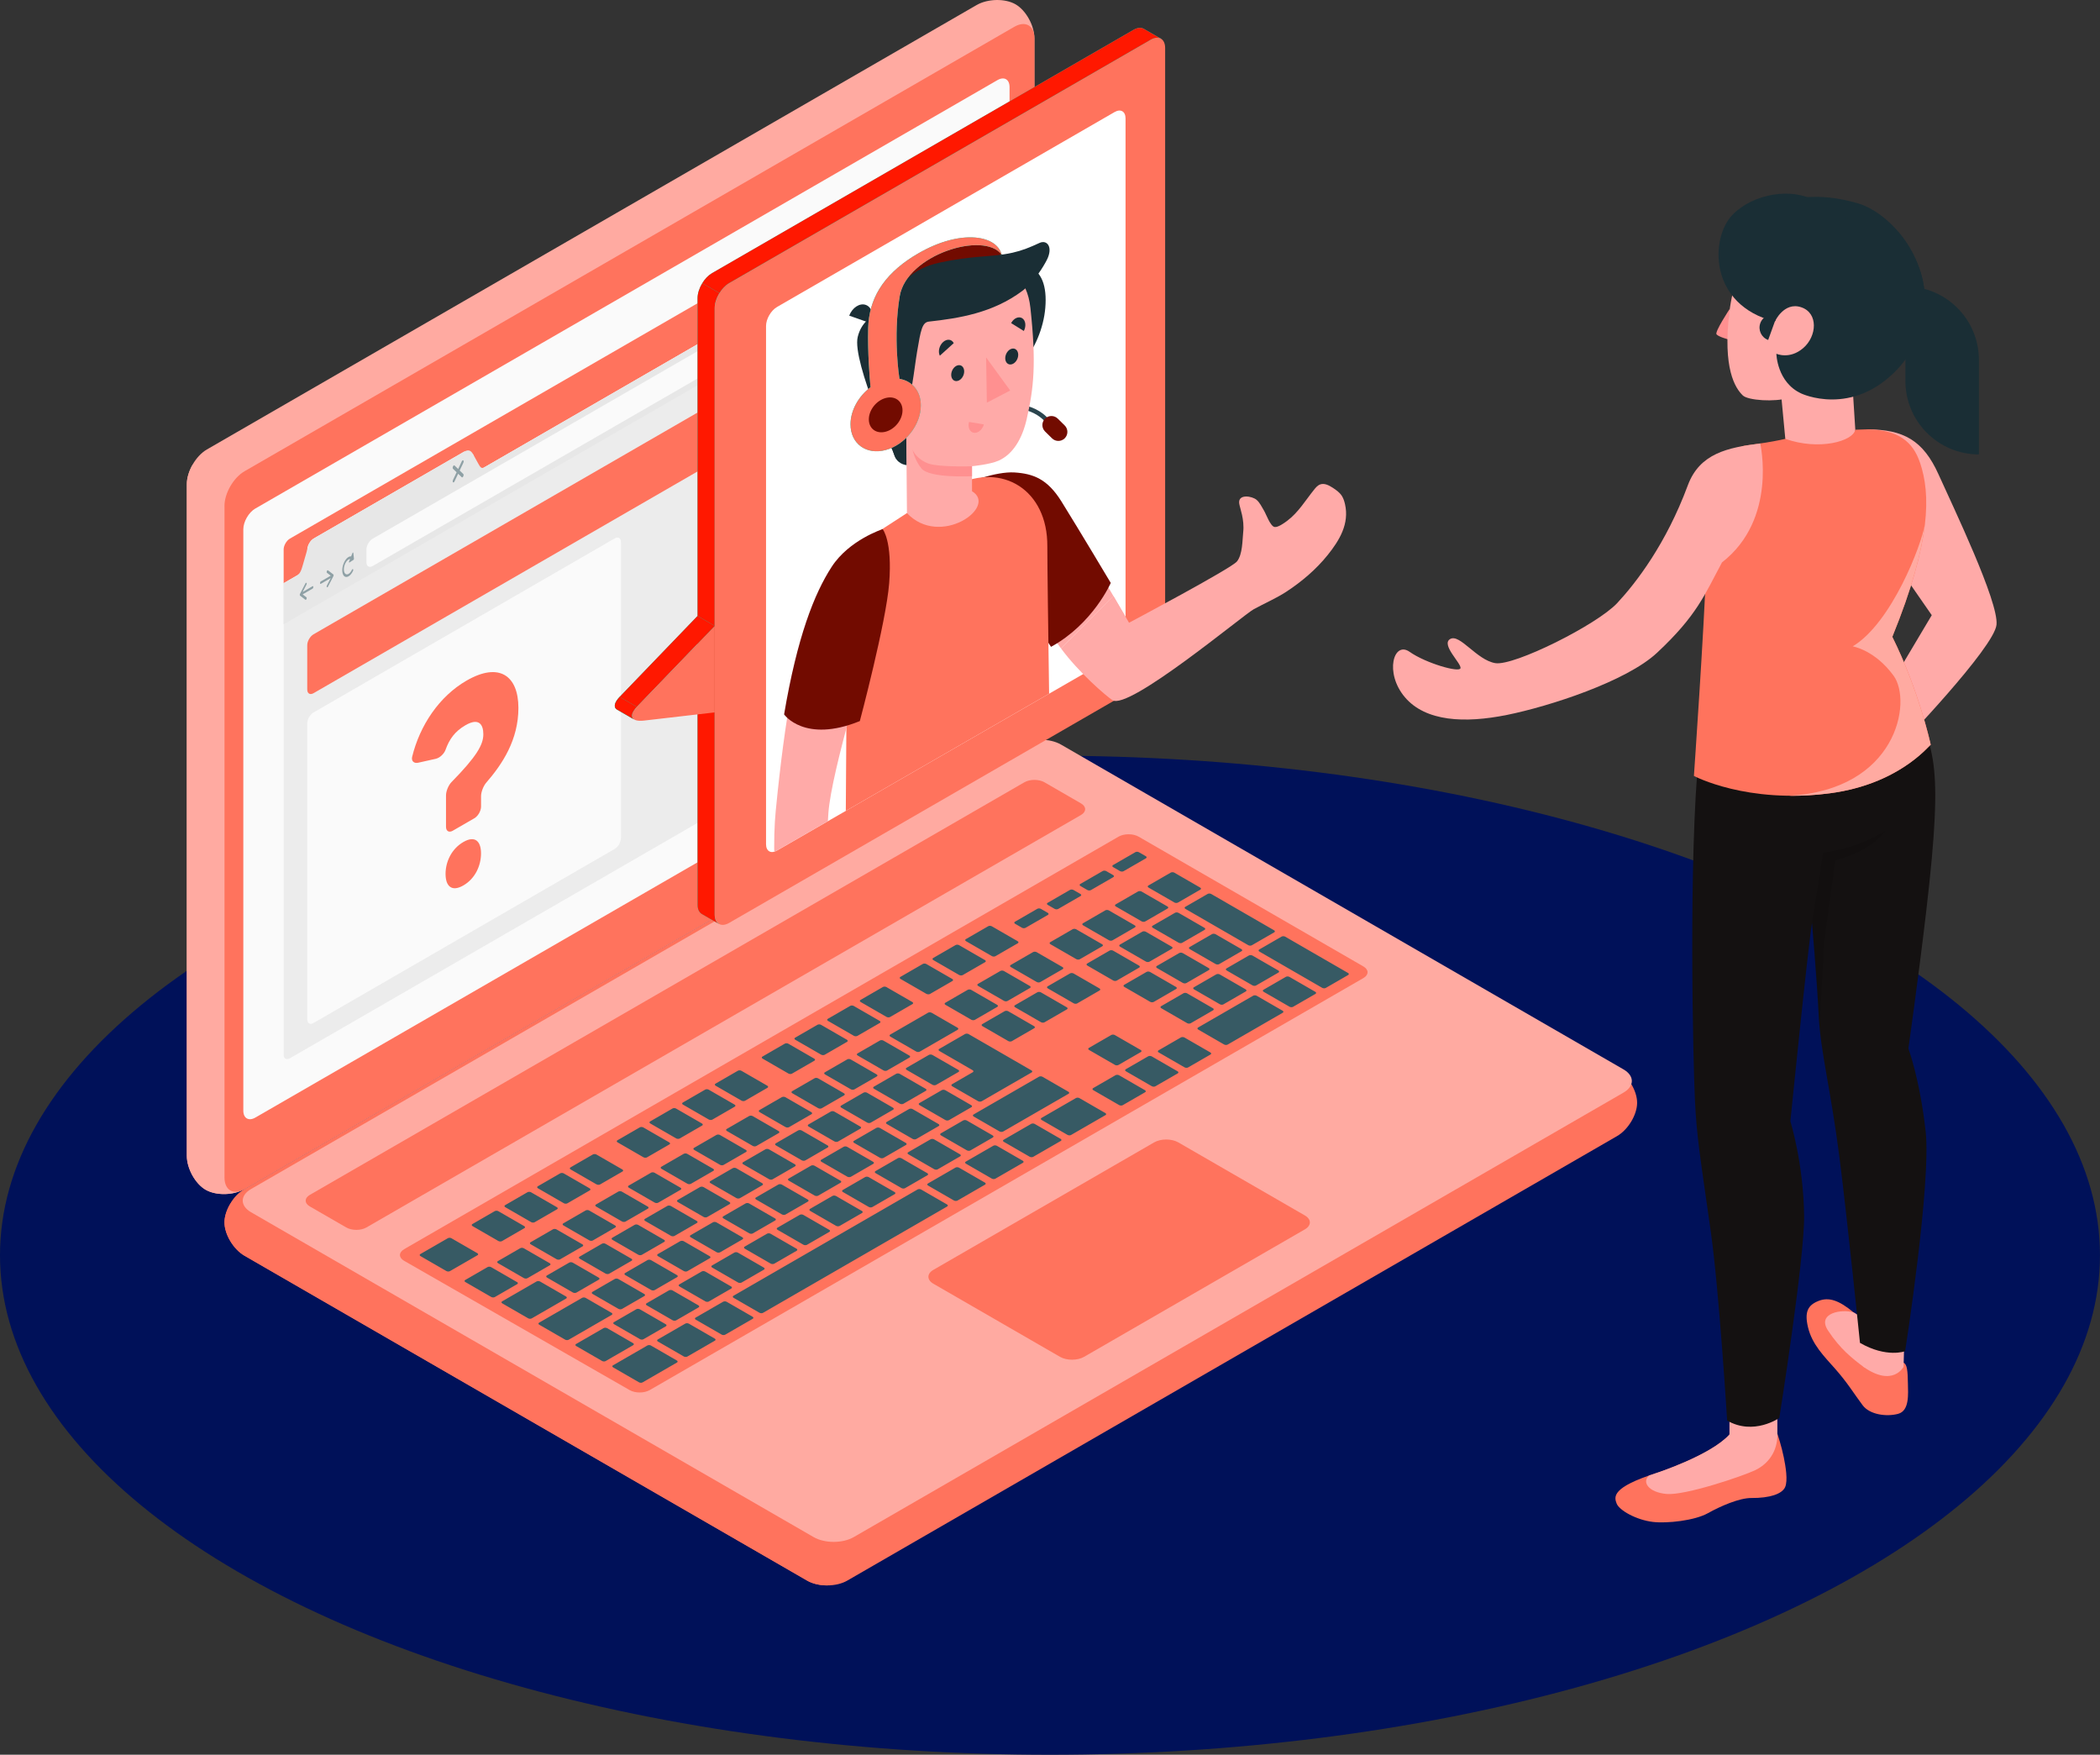 <?xml version="1.0" encoding="UTF-8"?>
<svg id="Layer_2" data-name="Layer 2" xmlns="http://www.w3.org/2000/svg" xmlns:xlink="http://www.w3.org/1999/xlink" viewBox="0 0 744.31 621.85">
  <rect x="0" y="0" width="744.31" height="621.85" fill="#333333" stroke="none"/>
  <defs>
    <style>
      .cls-1 {
        fill: #fafafa;
      }

      .cls-2 {
        fill: #2b454e;
      }

      .cls-3 {
        fill: #ff9090;
      }

      .cls-4 {
        fill: #ff735d;
      }

      .cls-5 {
        fill: #720b00;
      }

      .cls-6 {
        fill: #fff;
      }

      .cls-7, .cls-8 {
        fill: #375a64;
      }

      .cls-9, .cls-10 {
        fill: none;
      }

      .cls-11 {
        fill: #ff1800;
      }

      .cls-12 {
        fill: #1a2e35;
      }

      .cls-8, .cls-13 {
        opacity: .5;
      }

      .cls-14 {
        fill: #141111;
      }

      .cls-15 {
        fill: #e7e7e7;
      }

      .cls-16 {
        fill: #ececec;
      }

      .cls-17 {
        fill: #00dfbf;
      }

      .cls-18 {
        opacity: .1;
      }

      .cls-10 {
        stroke: #e1e1e1;
        stroke-miterlimit: 10;
        stroke-width: .75px;
      }

      .cls-19 {
        fill: #ffaaa8;
      }

      .cls-20 {
        clip-path: url(#clippath);
      }

      .cls-21 {
        fill: #ffaaa1;
      }

      .cls-22 {
        fill: #001159;
      }
    </style>
    <clipPath id="clippath">
      <path class="cls-9" d="M275.38,108.8l119.67-69.09c2.14-1.24,3.88-.23,3.88,2.24v183.79c0,2.48-1.74,5.48-3.88,6.72l-119.66,68.96c-2.14,1.24-3.88.23-3.88-2.24V115.52c0-2.48,1.74-5.48,3.88-6.72Z"/>
    </clipPath>
  </defs>
  <g id="Layer_1-2" data-name="Layer 1">
    <g>
      <ellipse class="cls-22" cx="372.15" cy="444.83" rx="372.15" ry="177.02"/>
      <g>
        <g id="Laptop">
          <g>
            <path class="cls-4" d="M79.57,433.2c0,4.26,3.19,9.55,7.12,11.82l199.39,115.12c3.93,2.27,10.3,2.27,14.23,0l272.82-157.52c3.93-2.27,7.12-7.56,7.12-11.82,0-4.26-3.19-9.55-7.12-11.82l-199.39-115.12c-3.93-2.27-10.3-2.27-14.23,0L86.68,421.38c-3.93,2.27-7.12,7.56-7.12,11.82Z"/>
            <path class="cls-4" d="M293.2,546.44v15.4c-2.58,0-5.16-.56-7.12-1.69l-199.4-115.12c-3.93-2.27-7.12-7.56-7.12-11.82,0-3.99,2.81-8.89,6.39-11.36-3.19,2.28-2.94,5.64.72,7.76l199.4,115.12c1.96,1.13,4.54,1.71,7.12,1.71Z"/>
            <path class="cls-21" d="M72.89,421.64c-3.69-2.13-6.68-7.53-6.68-12.07v-237.95c0-4.54,3.18-10.06,7.11-12.33L346.16,1.78c3.93-2.27,10.11-2.38,13.79-.25,3.69,2.13,6.68,7.53,6.68,12.07v237.95c0,4.54-3.19,10.06-7.12,12.33L86.68,421.38c-3.93,2.27-10.1,2.38-13.79.25Z"/>
            <path class="cls-21" d="M85.84,421.81c-3.93,1.84-9.52,1.81-12.95-.18-3.68-2.12-6.67-7.53-6.67-12.06v-237.96c0-2.27.79-4.78,2.09-7l13.34,7.69v.02c-1.28,2.24-2.09,4.73-2.09,7v237.96c0,4.21,2.74,6.1,6.28,4.54Z"/>
            <path class="cls-4" d="M79.57,179.33v237.95c0,4.54,3.19,6.38,7.12,4.11l272.83-157.52c3.93-2.27,7.12-7.79,7.12-12.33V13.6c0-4.54-3.19-6.38-7.12-4.11L86.68,167c-3.93,2.27-7.12,7.79-7.12,12.33Z"/>
            <path class="cls-21" d="M88.98,429.6l199.39,115.12c3.93,2.27,10.3,2.27,14.23,0l272.83-157.52c3.93-2.27,3.93-5.95,0-8.22l-199.39-115.12c-3.93-2.27-10.3-2.27-14.23,0L88.98,421.38c-3.93,2.27-3.93,5.95,0,8.22Z"/>
            <path class="cls-1" d="M90.51,180.21L353.55,28.38c2.36-1.36,4.27-.26,4.27,2.47v205.98c0,2.72-1.91,6.03-4.27,7.4L90.51,396.05c-2.36,1.36-4.27.26-4.27-2.47v-205.98c0-2.72,1.91-6.03,4.27-7.4Z"/>
            <path class="cls-4" d="M109.83,423.44l253.24-146.21c1.97-1.13,5.15-1.13,7.12,0l12.95,7.48c1.97,1.13,1.96,2.97,0,4.11l-253.28,146.18c-1.97,1.13-5.15,1.13-7.12,0l-12.91-7.45c-1.97-1.13-1.97-2.97,0-4.11Z"/>
            <path class="cls-4" d="M143.21,442.71l253.24-146.21c1.97-1.13,5.15-1.13,7.12,0l79.67,46c1.96,1.13,1.96,2.97,0,4.11l-252.95,146.01c-1.97,1.13-5.15,1.14-7.12.01l-79.94-45.82c-1.97-1.13-1.97-2.96,0-4.1Z"/>
            <path class="cls-7" d="M370.22,362.28l7.93-4.58c.34-.19.32-.52-.04-.73l-9.17-5.29c-.36-.21-.93-.22-1.27-.03l-7.93,4.58c-.34.19-.32.52.05.73l9.17,5.29c.36.21.93.22,1.26.03ZM354.57,344.09l-7.93,4.58c-.34.19-.32.52.05.73l9.17,5.29c.36.21.93.22,1.26.03l7.93-4.58c.34-.19.32-.52-.04-.73l-9.17-5.29c-.36-.21-.93-.22-1.26-.03ZM328.95,358.88l-13.42,7.75c-.34.19-.32.52.04.73l9.17,5.29c.36.21.93.22,1.26.03l13.42-7.75c.34-.19.32-.52-.04-.73l-9.17-5.29c-.36-.21-.93-.22-1.26-.03ZM342.98,350.78l-7.93,4.58c-.34.19-.32.52.05.73l9.17,5.29c.36.21.93.22,1.26.03l7.93-4.58c.34-.2.32-.52-.04-.73l-9.17-5.29c-.36-.21-.93-.22-1.26-.03ZM311.87,368.74l-7.93,4.58c-.34.19-.32.52.04.73l9.17,5.29c.36.21.93.22,1.26.03l7.93-4.58c.34-.19.32-.52-.05-.73l-9.17-5.29c-.36-.21-.93-.22-1.26-.03ZM300.29,375.43l-7.93,4.58c-.34.19-.32.52.04.73l9.17,5.29c.36.21.93.22,1.26.03l7.93-4.58c.34-.19.32-.52-.05-.73l-9.17-5.29c-.36-.21-.93-.22-1.27-.03ZM336.35,396.96l7.93-4.58c.34-.19.32-.52-.05-.73l-9.17-5.29c-.36-.21-.93-.22-1.26-.03l-7.93,4.58c-.34.19-.32.52.04.73l9.17,5.29c.36.21.93.22,1.26.03ZM324.76,403.65l7.93-4.58c.34-.19.32-.52-.05-.73l-9.17-5.29c-.36-.21-.93-.22-1.27-.03l-7.93,4.58c-.34.19-.32.52.04.73l9.17,5.29c.36.21.93.22,1.27.03ZM313.17,410.34l7.93-4.58c.34-.19.32-.52-.05-.73l-9.17-5.29c-.36-.21-.93-.22-1.27-.03l-7.93,4.58c-.34.19-.32.52.05.73l9.17,5.29c.36.21.93.22,1.26.03ZM301.58,417.03l7.93-4.58c.34-.19.32-.52-.05-.73l-9.17-5.29c-.36-.21-.93-.22-1.26-.03l-7.93,4.58c-.34.19-.32.52.04.73l9.17,5.29c.36.21.93.22,1.26.03ZM358.63,368.97l7.93-4.58c.34-.19.32-.52-.04-.73l-9.17-5.29c-.36-.21-.93-.22-1.26-.03l-7.93,4.58c-.34.19-.32.52.04.73l9.17,5.29c.36.21.93.22,1.27.03ZM347.94,390.27l17.69-10.21c.34-.19.32-.52-.05-.73l-22.27-12.86c-.36-.21-.93-.22-1.26-.03l-9.15,5.28c-.34.19-.32.52.04.73l11.79,6.81c.36.21.38.54.04.73l-7.32,4.23c-.34.19-.32.52.04.73l9.17,5.29c.36.21.93.22,1.26.03ZM288.7,382.12l-7.93,4.58c-.34.19-.32.52.05.73l9.17,5.29c.36.21.93.22,1.26.03l7.93-4.58c.34-.19.32-.52-.05-.73l-9.17-5.29c-.36-.21-.93-.22-1.26-.03ZM277.11,388.81l-7.93,4.58c-.34.19-.32.52.05.73l9.17,5.29c.36.21.93.22,1.27.03l7.93-4.58c.34-.19.32-.52-.04-.73l-9.17-5.29c-.36-.21-.93-.22-1.26-.03ZM219.2,463.84c.36.21.93.22,1.26.03l7.93-4.58c.34-.19.32-.52-.05-.73l-9.17-5.29c-.36-.21-.93-.22-1.26-.03l-7.93,4.58c-.34.19-.32.52.04.73l9.17,5.29ZM184.4,442.34l-7.93,4.58c-.34.19-.32.52.05.73l9.17,5.29c.36.21.93.22,1.26.03l7.93-4.58c.34-.19.32-.52-.05-.73l-9.17-5.29c-.36-.21-.93-.22-1.26-.03ZM203.05,458.04c.36.21.93.22,1.26.03l7.93-4.58c.34-.19.32-.52-.05-.73l-9.17-5.29c-.36-.21-.93-.22-1.26-.03l-7.93,4.58c-.34.19-.32.52.05.73l9.17,5.29ZM239.66,467.91l7.93-4.58c.34-.19.32-.52-.04-.73l-9.17-5.29c-.36-.21-.93-.22-1.27-.03l-7.93,4.58c-.34.19-.32.52.05.73l9.17,5.29c.36.21.93.22,1.26.03ZM226.81,474.57c.36.21.93.22,1.26.03l7.93-4.58c.34-.19.32-.52-.04-.73l-9.17-5.29c-.36-.21-.93-.22-1.26-.03l-7.93,4.58c-.34.19-.32.52.05.73l9.17,5.29ZM195.99,435.65l-7.93,4.58c-.34.19-.32.52.05.73l9.17,5.29c.36.21.93.22,1.26.03l7.93-4.58c.34-.19.32-.52-.05-.73l-9.17-5.29c-.36-.21-.93-.22-1.27-.03ZM253.93,402.2l-7.93,4.58c-.34.19-.32.52.05.73l9.17,5.29c.36.21.93.22,1.26.03l7.93-4.58c.34-.19.32-.52-.04-.73l-9.17-5.29c-.36-.21-.93-.22-1.26-.03ZM207.58,428.96l-7.93,4.58c-.34.19-.32.52.05.73l9.17,5.29c.36.21.93.22,1.27.03l7.93-4.58c.34-.19.32-.52-.05-.73l-9.17-5.29c-.36-.21-.93-.22-1.26-.03ZM265.52,395.5l-7.93,4.58c-.34.19-.32.52.05.73l9.17,5.29c.36.21.93.22,1.26.03l7.93-4.58c.34-.19.32-.52-.04-.73l-9.17-5.29c-.36-.21-.93-.22-1.27-.03ZM242.34,408.89l-7.93,4.58c-.34.19-.32.52.04.73l9.17,5.29c.36.21.93.22,1.27.03l7.93-4.58c.34-.19.32-.52-.04-.73l-9.17-5.29c-.36-.21-.93-.22-1.26-.03ZM230.76,415.58l-7.93,4.58c-.34.19-.32.52.04.73l9.17,5.29c.36.21.93.22,1.26.03l7.93-4.58c.34-.19.32-.52-.05-.73l-9.17-5.29c-.36-.21-.93-.22-1.27-.03ZM219.17,422.27l-7.93,4.58c-.34.19-.32.52.04.73l9.17,5.29c.36.21.93.22,1.26.03l7.93-4.58c.34-.19.32-.52-.05-.73l-9.17-5.29c-.36-.21-.93-.22-1.26-.03ZM278.41,430.41l7.93-4.58c.34-.19.32-.52-.04-.73l-9.17-5.29c-.36-.21-.93-.22-1.26-.03l-7.93,4.58c-.34.2-.32.52.05.73l9.17,5.29c.36.21.93.22,1.26.03ZM380.19,329.3l-7.93,4.58c-.34.19-.32.52.04.73l9.17,5.29c.36.21.93.22,1.27.03l7.93-4.58c.34-.19.32-.52-.05-.73l-9.17-5.29c-.36-.21-.93-.22-1.26-.03ZM366.16,337.4l-7.93,4.58c-.34.19-.32.52.05.73l9.17,5.29c.36.21.93.22,1.26.03l7.93-4.58c.34-.19.32-.52-.04-.73l-9.17-5.29c-.36-.21-.93-.22-1.26-.03ZM391.77,322.61l-7.93,4.58c-.34.19-.32.52.04.73l9.17,5.29c.36.21.93.22,1.26.03l7.93-4.58c.34-.19.32-.52-.04-.73l-9.17-5.29c-.36-.21-.93-.22-1.27-.03ZM331.79,384.47l7.93-4.58c.34-.19.32-.52-.05-.73l-9.17-5.29c-.36-.21-.93-.22-1.27-.03l-7.93,4.58c-.34.19-.32.52.04.73l9.17,5.29c.36.21.93.22,1.27.03ZM404.63,315.95c-.36-.21-.93-.22-1.27-.03l-7.93,4.58c-.34.19-.32.52.04.73l9.17,5.29c.36.21.93.22,1.26.03l7.93-4.58c.34-.19.32-.52-.04-.73l-9.17-5.29ZM290,423.72l7.93-4.58c.34-.19.32-.52-.05-.73l-9.17-5.29c-.36-.21-.93-.22-1.26-.03l-7.93,4.58c-.34.19-.32.52.05.73l9.17,5.29c.36.21.93.22,1.27.03ZM432.11,341.67l7.93-4.58c.34-.19.32-.52-.04-.73l-9.17-5.29c-.36-.21-.93-.22-1.26-.03l-7.93,4.58c-.34.19-.32.52.05.73l9.17,5.29c.36.21.93.22,1.27.03ZM407.42,340.8l7.93-4.58c.34-.19.32-.52-.05-.73l-9.17-5.29c-.36-.21-.93-.22-1.26-.03l-7.93,4.58c-.34.2-.32.52.04.73l9.17,5.29c.36.21.93.22,1.27.03ZM417.72,323.51c-.36-.21-.93-.22-1.26-.03l-7.93,4.58c-.34.19-.32.52.05.73l9.17,5.29c.36.21.93.22,1.26.03l7.93-4.58c.34-.19.32-.52-.04-.73l-9.17-5.29ZM420.16,322.1l22.27,12.86c.36.21.93.22,1.26.03l7.93-4.58c.34-.19.32-.52-.04-.73l-22.27-12.86c-.36-.21-.93-.22-1.27-.03l-7.93,4.58c-.34.19-.32.52.05.73ZM393.28,336.87l-7.93,4.58c-.34.19-.32.52.04.73l9.17,5.29c.36.21.93.22,1.26.03l7.93-4.58c.34-.2.32-.52-.04-.73l-9.17-5.29c-.36-.21-.93-.22-1.27-.03ZM306.06,387.22l-7.93,4.58c-.34.19-.32.52.05.73l9.17,5.29c.36.21.93.22,1.26.03l7.93-4.58c.34-.19.32-.52-.05-.73l-9.17-5.29c-.36-.21-.93-.22-1.26-.03ZM419.25,348.34c.36.21.93.22,1.26.03l7.93-4.58c.34-.2.32-.52-.05-.73l-9.17-5.29c-.36-.21-.93-.22-1.26-.03l-7.93,4.58c-.34.19-.32.52.04.73l9.17,5.29ZM317.65,380.53l-7.93,4.58c-.34.19-.32.52.05.73l9.17,5.29c.36.21.93.22,1.26.03l7.93-4.58c.34-.19.32-.52-.05-.73l-9.17-5.29c-.36-.21-.93-.22-1.27-.03ZM230.79,457.15c.36.21.93.22,1.26.03l7.93-4.58c.34-.19.32-.52-.05-.73l-9.17-5.29c-.36-.21-.93-.22-1.26-.03l-7.93,4.58c-.34.19-.32.52.04.73l9.17,5.29ZM213.36,440.75l-7.93,4.58c-.34.19-.32.52.05.73l9.17,5.29c.36.21.93.22,1.26.03l7.93-4.58c.34-.19.32-.52-.05-.73l-9.17-5.29c-.36-.21-.93-.22-1.26-.03ZM243.64,450.48l7.93-4.58c.34-.19.32-.52-.04-.73l-9.17-5.29c-.36-.21-.93-.22-1.27-.03l-7.93,4.58c-.34.19-.32.52.05.73l9.17,5.29c.36.21.93.22,1.26.03ZM255.23,443.79l7.93-4.58c.34-.19.32-.52-.04-.73l-9.17-5.29c-.36-.21-.93-.22-1.26-.03l-7.93,4.58c-.34.19-.32.52.05.73l9.17,5.29c.36.21.93.22,1.26.03ZM266.82,437.1l7.93-4.58c.34-.2.32-.52-.04-.73l-9.17-5.29c-.36-.21-.93-.22-1.26-.03l-7.93,4.58c-.34.19-.32.52.05.73l9.17,5.29c.36.21.93.22,1.26.03ZM224.95,434.06l-7.93,4.58c-.34.19-.32.52.04.73l9.17,5.29c.36.21.93.22,1.26.03l7.93-4.58c.34-.19.32-.52-.04-.73l-9.17-5.29c-.36-.21-.93-.22-1.26-.03ZM236.53,427.36l-7.93,4.58c-.34.19-.32.52.04.73l9.17,5.29c.36.21.93.22,1.26.03l7.93-4.58c.34-.19.32-.52-.05-.73l-9.17-5.29c-.36-.21-.93-.22-1.26-.03ZM282.89,400.6l-7.93,4.58c-.34.2-.32.52.05.73l9.17,5.29c.36.21.93.22,1.26.03l7.93-4.58c.34-.19.32-.52-.04-.73l-9.17-5.29c-.36-.21-.93-.22-1.26-.03ZM271.3,407.29l-7.93,4.58c-.34.19-.32.52.05.73l9.17,5.29c.36.21.93.22,1.26.03l7.93-4.58c.34-.2.32-.52-.04-.73l-9.17-5.29c-.36-.21-.93-.22-1.26-.03ZM294.48,393.91l-7.93,4.58c-.34.2-.32.52.04.73l9.17,5.29c.36.21.93.22,1.27.03l7.93-4.58c.34-.19.32-.52-.05-.73l-9.17-5.29c-.36-.21-.93-.22-1.26-.03ZM248.12,420.67l-7.93,4.58c-.34.19-.32.52.04.73l9.17,5.29c.36.21.93.22,1.26.03l7.93-4.58c.34-.19.32-.52-.04-.73l-9.17-5.29c-.36-.21-.93-.22-1.26-.03ZM259.71,413.98l-7.93,4.58c-.34.19-.32.52.05.73l9.17,5.29c.36.21.93.22,1.26.03l7.93-4.58c.34-.19.32-.52-.04-.73l-9.17-5.29c-.36-.21-.93-.22-1.26-.03ZM251.25,461.22l7.93-4.58c.34-.19.32-.52-.04-.73l-9.17-5.29c-.36-.21-.93-.22-1.26-.03l-7.93,4.58c-.34.19-.32.52.05.73l9.17,5.29c.36.21.93.22,1.27.03ZM183.25,454.35l-9.17-5.29c-.36-.21-.93-.22-1.26-.03l-7.93,4.58c-.34.19-.32.52.05.73l9.17,5.29c.36.21.93.22,1.27.03l7.93-4.58c.34-.19.32-.52-.04-.73ZM200.61,459.45l-9.17-5.29c-.36-.21-.93-.22-1.26-.03l-12.2,7.04c-.34.19-.32.52.05.73l9.17,5.29c.36.21.93.22,1.26.03l12.2-7.04c.34-.2.32-.52-.05-.73ZM169.18,444.11l-9.17-5.29c-.36-.21-.93-.22-1.26-.03l-9.76,5.63c-.34.19-.32.52.05.73l9.17,5.29c.36.21.93.22,1.26.03l9.76-5.63c.34-.19.32-.52-.05-.73ZM176.66,439.8c.36.21.93.22,1.26.03l7.93-4.58c.34-.19.32-.52-.04-.73l-9.17-5.29c-.36-.21-.93-.22-1.27-.03l-7.93,4.58c-.34.19-.32.52.04.73l9.17,5.29ZM216.76,465.25l-9.17-5.29c-.36-.21-.93-.22-1.26-.03l-15.25,8.8c-.34.2-.32.52.05.73l9.17,5.29c.36.21.93.22,1.26.03l15.25-8.8c.34-.19.32-.52-.05-.73ZM224.37,475.98l-9.17-5.29c-.36-.21-.93-.22-1.26-.03l-9.76,5.63c-.34.19-.32.52.05.73l9.17,5.29c.36.21.93.22,1.26.03l9.76-5.63c.34-.19.32-.52-.04-.73ZM262.82,390.05c.36.21.93.22,1.26.03l7.93-4.58c.34-.19.32-.52-.04-.73l-9.17-5.29c-.36-.21-.93-.22-1.27-.03l-7.93,4.58c-.34.2-.32.52.04.73l9.17,5.29ZM239.65,403.43c.36.21.93.22,1.27.03l7.93-4.58c.34-.19.32-.52-.05-.73l-9.17-5.29c-.36-.21-.93-.22-1.26-.03l-7.93,4.58c-.34.19-.32.52.04.73l9.17,5.29ZM188.25,433.1c.36.21.93.22,1.26.03l7.93-4.58c.34-.19.32-.52-.04-.73l-9.17-5.29c-.36-.21-.93-.22-1.26-.03l-7.93,4.58c-.34.19-.32.52.05.73l9.17,5.29ZM251.23,396.74c.36.21.93.22,1.26.03l7.93-4.58c.34-.19.32-.52-.05-.73l-9.17-5.29c-.36-.21-.93-.22-1.26-.03l-7.93,4.58c-.34.19-.32.52.04.73l9.17,5.29ZM228.06,410.12c.36.21.93.22,1.26.03l7.93-4.58c.34-.19.32-.52-.05-.73l-9.17-5.29c-.36-.21-.93-.22-1.26-.03l-7.93,4.58c-.34.19-.32.52.05.73l9.17,5.29ZM230.74,476.84c-.36-.21-.93-.22-1.27-.03l-12.2,7.04c-.34.19-.32.52.04.73l9.17,5.29c.36.21.93.22,1.26.03l12.2-7.04c.34-.19.32-.52-.05-.73l-9.17-5.29ZM211.43,419.72c.36.21.93.22,1.26.03l7.93-4.58c.34-.19.32-.52-.04-.73l-9.17-5.29c-.36-.21-.93-.22-1.27-.03l-7.93,4.58c-.34.19-.32.52.04.73l9.17,5.29ZM199.84,426.41c.36.21.93.22,1.26.03l7.93-4.58c.34-.19.32-.52-.04-.73l-9.17-5.29c-.36-.21-.93-.22-1.26-.03l-7.93,4.58c-.34.19-.32.52.05.73l9.17,5.29ZM445.43,352.89c-.36-.21-.93-.22-1.26-.03l-19.52,11.27c-.34.19-.32.52.04.73l9.17,5.29c.36.21.93.22,1.26.03l19.52-11.27c.34-.19.32-.52-.04-.73l-9.17-5.29ZM419.81,367.68c-.36-.21-.93-.22-1.26-.03l-7.93,4.58c-.34.19-.32.52.05.73l9.17,5.29c.36.21.93.22,1.27.03l7.93-4.58c.34-.19.32-.52-.05-.73l-9.17-5.29ZM262.84,454.52l7.93-4.58c.34-.19.32-.52-.05-.73l-9.17-5.29c-.36-.21-.93-.22-1.26-.03l-7.93,4.58c-.34.19-.32.52.05.73l9.17,5.29c.36.21.93.22,1.27.03ZM396.64,381.06c-.36-.21-.93-.22-1.26-.03l-7.93,4.58c-.34.2-.32.52.05.73l9.17,5.29c.36.21.93.22,1.26.03l7.93-4.58c.34-.19.32-.52-.04-.73l-9.17-5.29ZM457.02,346.2c-.36-.21-.93-.22-1.26-.03l-7.93,4.58c-.34.19-.32.52.05.73l9.17,5.29c.36.21.93.22,1.26.03l7.93-4.58c.34-.19.32-.52-.04-.73l-9.17-5.29ZM477.78,344.8l-22.27-12.86c-.36-.21-.93-.22-1.26-.03l-7.93,4.58c-.34.19-.32.52.05.73l22.27,12.86c.36.21.93.22,1.26.03l7.93-4.58c.34-.19.32-.52-.04-.73ZM353.33,406.06c-.36-.21-.93-.22-1.26-.03l-9.76,5.63c-.34.19-.32.52.05.73l9.17,5.29c.36.21.93.22,1.26.03l9.76-5.63c.34-.19.32-.52-.04-.73l-9.17-5.29ZM382.61,389.16c-.36-.21-.93-.22-1.26-.03l-12.2,7.04c-.34.19-.32.52.04.73l9.17,5.29c.36.21.93.22,1.26.03l12.2-7.04c.34-.19.32-.52-.05-.73l-9.17-5.29ZM326.5,421.55c-.36-.21-.93-.22-1.27-.03l-65.26,37.68c-.34.19-.32.52.04.73l9.17,5.29c.36.21.93.22,1.26.03l65.26-37.68c.34-.2.32-.52-.04-.73l-9.17-5.29ZM257.57,461.34c-.36-.21-.93-.22-1.26-.03l-9.76,5.63c-.34.19-.32.52.05.73l9.17,5.29c.36.21.93.22,1.26.03l9.76-5.63c.34-.19.32-.52-.05-.73l-9.17-5.29ZM339.91,413.81c-.36-.21-.93-.22-1.26-.03l-9.76,5.63c-.34.2-.32.52.04.73l9.17,5.29c.36.21.93.22,1.27.03l9.76-5.64c.34-.19.32-.52-.05-.73l-9.17-5.29ZM244.16,469.09c-.36-.21-.93-.22-1.26-.03l-9.76,5.63c-.34.19-.32.52.05.73l9.17,5.29c.36.21.93.22,1.26.03l9.76-5.63c.34-.19.32-.52-.04-.73l-9.17-5.29ZM366.75,398.31c-.36-.21-.93-.22-1.26-.03l-9.76,5.63c-.34.19-.32.52.05.73l9.17,5.29c.36.21.93.22,1.26.03l9.76-5.63c.34-.19.32-.52-.05-.73l-9.17-5.29ZM408.22,374.37c-.36-.21-.93-.22-1.27-.03l-7.93,4.58c-.34.19-.32.52.05.73l9.17,5.29c.36.21.93.22,1.26.03l7.93-4.58c.34-.19.32-.52-.04-.73l-9.17-5.29ZM433.62,355.93l7.93-4.58c.34-.19.32-.52-.04-.73l-9.17-5.29c-.36-.21-.93-.22-1.26-.03l-7.93,4.58c-.34.19-.32.52.05.73l9.17,5.29c.36.21.93.22,1.26.03ZM381.8,355.59l7.93-4.58c.34-.19.32-.52-.04-.73l-9.17-5.29c-.36-.21-.93-.22-1.26-.03l-7.93,4.58c-.34.19-.32.52.05.73l9.17,5.29c.36.21.93.22,1.27.03ZM355.55,401l23.18-13.38c.34-.19.32-.52-.05-.73l-9.17-5.29c-.36-.21-.93-.22-1.26-.03l-23.18,13.38c-.34.19-.32.52.04.73l9.17,5.29c.36.21.93.22,1.27.03ZM420.76,362.59c.36.21.93.22,1.26.03l7.93-4.58c.34-.19.32-.52-.04-.73l-9.17-5.29c-.36-.21-.93-.22-1.26-.03l-7.93,4.58c-.34.19-.32.52.05.73l9.17,5.29ZM408.93,355.06l7.93-4.58c.34-.19.32-.52-.05-.73l-9.17-5.29c-.36-.21-.93-.22-1.26-.03l-7.93,4.58c-.34.19-.32.52.04.73l9.17,5.29c.36.21.93.22,1.26.03ZM343.96,407.69l7.93-4.58c.34-.19.32-.52-.05-.73l-9.17-5.29c-.36-.21-.93-.22-1.27-.03l-7.93,4.58c-.34.19-.32.52.05.73l9.17,5.29c.36.21.93.22,1.26.03ZM395.15,377.38c.36.21.93.22,1.27.03l7.93-4.58c.34-.19.32-.52-.04-.73l-9.17-5.29c-.36-.21-.93-.22-1.26-.03l-7.93,4.58c-.34.19-.32.52.05.73l9.17,5.29ZM286.02,441.14l7.93-4.58c.34-.19.32-.52-.05-.73l-9.17-5.29c-.36-.21-.93-.22-1.26-.03l-7.93,4.58c-.34.19-.32.52.04.73l9.17,5.29c.36.21.93.22,1.27.03ZM297.6,434.45l7.93-4.58c.34-.19.32-.52-.05-.73l-9.17-5.29c-.36-.21-.93-.22-1.26-.03l-7.93,4.58c-.34.19-.32.52.04.73l9.17,5.29c.36.21.93.22,1.26.03ZM274.43,447.83l7.93-4.58c.34-.19.32-.52-.05-.73l-9.17-5.29c-.36-.21-.93-.22-1.27-.03l-7.93,4.58c-.34.19-.32.52.04.73l9.17,5.29c.36.21.93.22,1.27.03ZM320.78,421.07l7.93-4.58c.34-.19.32-.52-.04-.73l-9.17-5.29c-.36-.21-.93-.22-1.27-.03l-7.93,4.58c-.34.19-.32.52.05.73l9.17,5.29c.36.21.93.22,1.27.03ZM309.19,427.76l7.93-4.58c.34-.19.32-.52-.04-.73l-9.17-5.29c-.36-.21-.93-.22-1.27-.03l-7.93,4.58c-.34.19-.32.52.05.73l9.17,5.29c.36.21.93.22,1.26.03ZM332.37,414.38l7.93-4.58c.34-.19.32-.52-.04-.73l-9.17-5.29c-.36-.21-.93-.22-1.26-.03l-7.93,4.58c-.34.19-.32.52.05.73l9.17,5.29c.36.21.93.22,1.26.03ZM385.39,315.4c.36.21.93.22,1.27.03l7.93-4.58c.34-.19.32-.52-.05-.73l-2.44-1.41c-.36-.21-.93-.22-1.27-.03l-7.93,4.58c-.34.19-.32.52.05.73l2.44,1.41ZM328.37,352.21c.36.21.93.22,1.26.03l7.93-4.58c.34-.19.32-.52-.05-.73l-9.17-5.29c-.36-.21-.93-.22-1.27-.03l-7.93,4.58c-.34.19-.32.52.04.73l9.17,5.29ZM351.55,338.83c.36.21.93.22,1.26.03l7.93-4.58c.34-.19.32-.52-.04-.73l-9.17-5.29c-.36-.21-.93-.22-1.26-.03l-7.93,4.58c-.34.19-.32.52.05.73l9.17,5.29ZM314.22,360.38c.36.21.93.22,1.26.03l7.93-4.58c.34-.19.32-.52-.05-.73l-9.17-5.29c-.36-.21-.93-.22-1.26-.03l-7.93,4.58c-.34.19-.32.52.04.73l9.17,5.29ZM339.96,345.52c.36.21.93.22,1.27.03l7.93-4.58c.34-.19.32-.52-.05-.73l-9.17-5.29c-.36-.21-.93-.22-1.26-.03l-7.93,4.58c-.34.19-.32.52.04.73l9.17,5.29ZM291.04,373.76c.36.21.93.22,1.26.03l7.93-4.58c.34-.19.32-.52-.04-.73l-9.17-5.29c-.36-.21-.93-.22-1.27-.03l-7.93,4.58c-.34.2-.32.52.05.73l9.17,5.29ZM302.63,367.07c.36.21.93.22,1.27.03l7.93-4.58c.34-.19.32-.52-.05-.73l-9.17-5.29c-.36-.21-.93-.22-1.26-.03l-7.93,4.58c-.34.19-.32.52.04.73l9.17,5.29ZM362.21,328.78c.36.21.93.22,1.27.03l7.93-4.58c.34-.19.32-.52-.04-.73l-2.44-1.41c-.36-.21-.93-.22-1.26-.03l-7.93,4.58c-.34.19-.32.52.04.73l2.44,1.41ZM396.98,308.71c.36.21.93.22,1.26.03l7.93-4.58c.34-.19.32-.52-.05-.73l-2.44-1.41c-.36-.21-.93-.22-1.26-.03l-7.93,4.58c-.34.19-.32.52.05.73l2.44,1.41ZM416.23,319.83c.36.21.93.22,1.27.03l7.93-4.58c.34-.19.32-.52-.04-.73l-9.17-5.29c-.36-.21-.93-.22-1.26-.03l-7.93,4.58c-.34.19-.32.52.05.73l9.17,5.29ZM445.2,349.24l7.93-4.58c.34-.19.32-.52-.04-.73l-9.17-5.29c-.36-.21-.93-.22-1.27-.03l-7.93,4.58c-.34.19-.32.52.05.73l9.17,5.29c.36.21.93.22,1.26.03ZM373.8,322.09c.36.21.93.22,1.26.03l7.93-4.58c.34-.19.32-.52-.05-.73l-2.44-1.41c-.36-.21-.93-.22-1.26-.03l-7.93,4.58c-.34.19-.32.52.05.73l2.44,1.41ZM279.45,380.45c.36.21.93.22,1.26.03l7.93-4.58c.34-.19.32-.52-.04-.73l-9.17-5.29c-.36-.21-.93-.22-1.26-.03l-7.93,4.58c-.34.19-.32.52.05.73l9.17,5.29Z"/>
            <path class="cls-4" d="M330.84,450.01l78.24-45.17c2.36-1.36,6.18-1.36,8.54,0l44.87,25.9c2.36,1.36,2.36,3.57,0,4.93l-78.25,45.17c-2.36,1.36-6.18,1.36-8.54,0l-44.87-25.9c-2.36-1.36-2.36-3.57,0-4.93Z"/>
          </g>
          <g id="Window">
            <path class="cls-4" d="M347.96,51.9v11.95l-178.1,102.82c-1.23.71-2.23.13-2.23-1.29l.13-4.28s-3.2-1.18-3.28-1.01l-53.33,30.79c-1.24.71-2.24,2.45-2.24,3.87v4.52c0,1.42-1,3.16-2.23,3.87l-6.15,3.55v-11.95c0-1.42,1-3.16,2.23-3.87L345.73,50.61c1.23-.71,2.23-.13,2.23,1.29Z"/>
            <path class="cls-16" d="M347.97,230.89c0,1.42-1,3.16-2.24,3.87l-242.97,140.27c-1.23.71-2.23.13-2.23-1.29v-167.04l6.15-3.55c1.23-.71,3.23-11.55,4.47-12.27l53.33-30.79c1.24-.71,4.15,7.29,5.38,6.58l178.1-102.82v167.04Z"/>
            <path class="cls-1" d="M111.14,252.48l106.71-61.67c1.23-.71,2.24-.14,2.24,1.29v104.89c0,1.43-1,3.16-2.24,3.87l-106.71,61.67c-1.23.71-2.24.13-2.24-1.29v-104.89c0-1.43,1-3.16,2.24-3.87Z"/>
            <g>
              <path class="cls-4" d="M111.14,224.78l226.2-130.6c1.23-.71,2.24-.14,2.24,1.29v15.71c0,1.43-1,3.16-2.24,3.87L111.14,245.65c-1.23.71-2.24.14-2.24-1.29v-15.71c0-1.43,1-3.16,2.24-3.87Z"/>
              <g>
                <path class="cls-1" d="M255.7,153.77v4.17c0,.85.6,1.2,1.34.77l65.76-37.97v-7.26s-65.76,37.97-65.76,37.97c-.74.43-1.34,1.47-1.34,2.32Z"/>
                <path class="cls-17" d="M329.85,109.41c.74-.43,1.34-.08,1.34.77v4.17c0,.86-.6,1.9-1.34,2.32l-7.05,4.07v-7.26s7.05-4.07,7.05-4.07Z"/>
                <path class="cls-1" d="M329.33,115.12l-.79-.25c.08-.33.13-.68.13-1.01,0-.8-.26-1.42-.72-1.68-.34-.2-.75-.18-1.15.06-.88.51-1.57,1.94-1.57,3.27,0,.8.26,1.42.72,1.68.15.09.32.13.5.13.21,0,.43-.06.65-.19.53-.31.99-.95,1.27-1.7l.79.25s.06.01.09.01c.12,0,.24-.08.28-.2.05-.15-.04-.32-.19-.37ZM326.81,116.63c-.22.13-.41.15-.56.06-.26-.15-.43-.6-.43-1.17,0-1.1.59-2.36,1.28-2.76.13-.07.25-.11.35-.11.08,0,.15.02.21.06.26.15.42.6.42,1.17,0,1.1-.59,2.36-1.28,2.76Z"/>
              </g>
            </g>
            <path class="cls-15" d="M347.96,63.84v14.54L100.52,221.24v-14.54l4.6-2.66c1.23-.71,1.64-1.8,2.23-3.87l1.56-5.41c.49-1.88,1-3.16,2.24-3.87l53.33-30.79c1.24-.71,2.21-.79,3.15.77l1.91,3.47c.7,1.21,1.05,1.92,2.28,1.21l176.14-101.69Z"/>
            <g>
              <path class="cls-7" d="M337.48,59.39c1.55-.9,2.81-.17,2.81,1.62s-1.26,3.98-2.81,4.87c-1.55.9-2.81.17-2.81-1.62s1.26-3.98,2.81-4.87Z"/>
              <path class="cls-7" d="M327.35,65.23c1.55-.9,2.81-.17,2.81,1.62s-1.26,3.98-2.81,4.87c-1.55.9-2.81.17-2.81-1.62s1.26-3.98,2.81-4.87Z"/>
              <path class="cls-7" d="M317.22,71.07c1.55-.9,2.81-.17,2.81,1.62s-1.26,3.98-2.81,4.87c-1.55.9-2.81.17-2.81-1.62s1.26-3.98,2.81-4.87Z"/>
            </g>
            <path class="cls-8" d="M110.78,207.75l-3.51,2.03,1.34-2.57c.12-.23.13-.51.03-.63-.1-.12-.28-.04-.4.19l-1.9,3.66s0,0,0,.01c-.02.04-.04.09-.05.14,0,.02-.01.03-.02.04-.02.06-.02.13-.02.19s0,.12.02.16c0,.01.01.02.02.03.01.03.03.06.05.08,0,0,0,0,0,0l1.9,1.46c.05.04.12.04.19,0,.08-.05.16-.14.21-.27.1-.24.09-.51-.03-.6l-1.34-1.03,3.51-2.03c.16-.09.28-.36.28-.6s-.13-.36-.28-.27Z"/>
            <path class="cls-8" d="M113.71,206.05l3.51-2.03-1.34-1.03c-.12-.09-.13-.36-.03-.6.1-.24.28-.36.4-.27l1.9,1.46s0,0,0,0c.02.02.04.05.05.08,0,0,.01.02.02.03.02.04.02.1.02.16s0,.13-.02.19c0,.02-.01.03-.02.04-.01.05-.03.09-.05.14,0,0,0,0,0,.01l-1.9,3.66c-.05.1-.12.18-.19.21-.08.05-.16.04-.21-.03-.1-.12-.09-.4.03-.63l1.34-2.57-3.51,2.03c-.16.09-.28-.03-.28-.27s.13-.51.28-.6Z"/>
            <path class="cls-8" d="M125.22,195.95c-.02-.21-.21-.18-.3.04l-.48,1.18c-.82-.09-1.81.71-2.48,2.13-.87,1.84-.87,4.02,0,4.85.43.42,1.01.42,1.58.09.57-.33,1.14-.99,1.58-1.91.11-.23.11-.51,0-.61-.11-.11-.29,0-.4.23-.65,1.37-1.7,1.98-2.35,1.36-.65-.62-.65-2.25,0-3.62.46-.98,1.13-1.56,1.71-1.59l-.36.89c-.09.23,0,.44.14.35l1.43-.93c.1-.07.17-.25.16-.39l-.21-2.05Z"/>
            <path class="cls-8" d="M162.94,166.72l1.28-2.71c.15-.32.15-.7,0-.84s-.4,0-.55.32l-1.28,2.71-1.28-1.23c-.15-.15-.4,0-.55.32s-.15.7,0,.84l1.28,1.23-1.28,2.71c-.15.32-.15.7,0,.84.08.07.17.07.27.02.1-.06.2-.17.27-.33l1.28-2.71,1.28,1.23c.08.07.17.07.27.02s.2-.17.27-.33c.15-.32.15-.7,0-.84l-1.28-1.23Z"/>
            <path class="cls-1" d="M129.88,199.28v-4.52c0-1.43,1-3.16,2.24-3.87l201.03-116.01c1.23-.71,2.24-.14,2.24,1.29v4.52c0,1.43-1,3.16-2.24,3.87l-201.03,116.01c-1.23.71-2.24.14-2.24-1.29Z"/>
            <path class="cls-10" d="M331.84,77.27l.59,1.25c.04.08.11.11.19.07l1.31-.5c.21-.08.29.21.14.5l-.95,1.78c-.06.11-.09.24-.07.34l.22,1.61c.04.26-.18.59-.37.57l-1.17-.15c-.07,0-.16.04-.24.14l-1.17,1.5c-.19.24-.4.15-.37-.14l.22-1.87c.01-.12-.01-.21-.07-.26l-.95-.69c-.15-.11-.07-.5.14-.66l1.31-1.01c.08-.06.15-.17.19-.3l.59-1.93c.09-.31.36-.46.46-.26Z"/>
            <g class="cls-13">
              <path class="cls-7" d="M338.01,74.32c-.27,0-.53-.14-.67-.39-.21-.37-.09-.84.28-1.06l6.29-3.63c.37-.21.84-.09,1.06.28.21.37.09.84-.28,1.06l-6.29,3.63c-.12.07-.26.1-.39.1Z"/>
              <path class="cls-7" d="M338.01,77.96c-.27,0-.53-.14-.67-.39-.21-.37-.09-.84.28-1.06l6.29-3.63c.37-.22.84-.09,1.06.28.21.37.09.84-.28,1.06l-6.29,3.63c-.12.07-.26.1-.39.1Z"/>
              <path class="cls-7" d="M338.01,81.59c-.27,0-.53-.14-.67-.39-.21-.37-.09-.84.28-1.06l6.29-3.63c.37-.22.84-.09,1.06.28.21.37.09.84-.28,1.06l-6.29,3.63c-.12.07-.26.1-.39.1Z"/>
            </g>
          </g>
          <g id="Question_Mark" data-name="Question Mark">
            <path class="cls-4" d="M160.02,277.17c8.97-9.14,11.29-13.29,11.29-16.96,0-3.43-1.54-5.97-6.32-3.21-3.73,2.15-5.73,4.95-7.06,8.67-.51,1.44-2.01,2.91-3.5,3.24l-6.23,1.39c-1.49.33-2.48-.62-2.12-2.1,2.72-11.14,9.61-21.42,19.28-27,11.62-6.71,18.38-1.69,18.38,9.68s-5.73,19.95-11.39,26.47c-1,1.15-1.85,3.29-1.85,4.81v3.69c0,1.52-1.07,3.38-2.39,4.14l-7.64,4.41c-1.32.76-2.39.14-2.39-1.38v-11.14c0-1.52.88-3.63,1.95-4.72Z"/>
            <path class="cls-4" d="M157.92,309.69c0-4.31,2.13-8.88,6.32-11.3,4.12-2.38,6.25-.28,6.25,4.04s-2.06,8.93-6.25,11.35c-4.19,2.42-6.32.22-6.32-4.09Z"/>
          </g>
        </g>
        <g>
          <g>
            <path class="cls-17" d="M411.5,13.73l-6.07-3.5h0c-.93-.55-2.22-.49-3.66.34l-149.41,86.25c-2.83,1.63-5.13,5.61-5.13,8.87v214.9c0,1.59.56,2.71,1.44,3.26h0s.06.05.06.05c0,0,0,0,.01,0l6.05,3.49,146.98-90.11c2.83-1.63,5.12-5.61,5.12-8.88l4.6-214.69Z"/>
            <path class="cls-11" d="M254.7,327.36l-5.96-3.45h-.01l-.06-.04h0c-.88-.57-1.43-1.67-1.43-3.27V105.69c0-1.72.65-3.65,1.67-5.32l6.07,3.5c-1.03,1.67-1.67,3.6-1.67,5.33v214.9c0,1.57.53,2.71,1.4,3.26Z"/>
            <path class="cls-4" d="M258.44,100.33L407.85,14.07c2.83-1.63,5.12-.31,5.12,2.96v214.9c0,3.27-2.29,7.24-5.12,8.88l-149.41,86.25c-2.83,1.63-5.13.31-5.13-2.96V109.2c0-3.27,2.3-7.24,5.13-8.88Z"/>
            <path class="cls-11" d="M405.41,10.22l5.86,3.39c-.91-.42-2.11-.31-3.44.46l-149.41,86.25c-1.33.76-2.54,2.05-3.45,3.54l-6.06-3.5c.9-1.49,2.12-2.78,3.45-3.56L401.77,10.56c1.43-.82,2.72-.9,3.64-.33h0Z"/>
          </g>
          <path class="cls-6" d="M275.38,108.8l119.67-69.09c2.14-1.24,3.88-.23,3.88,2.24v183.79c0,2.48-1.74,5.48-3.88,6.72l-119.66,68.96c-2.14,1.24-3.88.23-3.88-2.24V115.52c0-2.48,1.74-5.48,3.88-6.72Z"/>
          <g>
            <path class="cls-2" d="M370.21,149.24l1.21-.99c-.11-.13-2.63-3.16-7.45-4.39l-.39,1.51c4.3,1.1,6.61,3.84,6.63,3.87Z"/>
            <path class="cls-5" d="M372.87,155.34l-2.46-2.42c-1.26-1.24-1.28-3.27-.04-4.53h0c1.24-1.26,3.27-1.28,4.53-.04l2.46,2.42c1.26,1.24,1.28,3.27.04,4.53h0c-1.24,1.26-3.27,1.28-4.53.04Z"/>
          </g>
          <g class="cls-20">
            <g>
              <g>
                <g id="Character_boy" data-name="Character boy">
                  <path class="cls-19" d="M394.64,211.24c3.22,5.49,5.53,9.45,5.53,9.45,0,0,36.2-19.2,38.24-21.71,2.04-2.51,1.92-7.61,2.22-10.35.51-4.58-1.17-8.52-1.41-10.18-.42-2.89,3.72-3.04,5.77.96,1.5,2.92,1.61,6.25,2.9,6.29.44.01,4.49-3.69,5.08-4.33,2.24-2.45,6.3-6.56,9.37-5.99,1.01.19,1.81,1.04,2.05,2.2.38,1.84.23,3.36,1.15,4.9.39.65.99,1.16,1.21,1.97.29,1.06-.13,2.07-.04,3.17.13,1.52,1.59,2.15,1.81,3.63.15,1.07-.39,2.31-.38,3.43,0,.72.24,1.37.23,2.1,0,1.43-.91,2.87-1.86,4.03-3.35,4.08-6.78,6.41-10.75,9-3.3,2.15-7.66,4.07-11.39,6.1-3.73,2.03-46.4,34.77-52.08,30.9-2.32-1.58-8.44-9.43-14.86-18.16"/>
                  <path class="cls-19" d="M376.03,229.76c-9.32-12.66-17.89-28.32-17.89-28.32-6.53-18.31.86-30.51.86-30.51,0,0,9.4-2.91,17.24,9.45,3.45,5.44,12.48,20.75,18.4,30.86"/>
                  <path class="cls-5" d="M342.48,171.21s10.36-4.2,17.09-3.78c6.72.43,11.7,2.35,16.64,10.28,6.59,10.59,17.48,28.87,17.48,28.87,0,0-6.28,14.47-21.17,22.65l-20.08-30.3-9.95-27.72Z"/>
                  <g id="Character_boy-2" data-name="Character boy">
                    <g>
                      <path class="cls-4" d="M309.59,189.52c-3.35,2.63-5.99,6.48-7.33,10.78-1.2,3.83-2.23,9.08-2.23,15.79v34.43l-.44,65.14c21.85,7.44,49.62.89,72.92-25.01,0,0-1.3-83.34-1.3-97.03,0-.62-.01-1.24-.04-1.87-.85-19.33-17.52-28.28-33.94-19l-13.79,7.79-13.85,8.98h0Z"/>
                      <g>
                        <g>
                          <path class="cls-12" d="M317.16,110.27s-10.71-.82-13.15,9.11c-2.18,8.86,13.98,43.86,13.63,43.28-.35-.58-.48-52.39-.48-52.39Z"/>
                          <path class="cls-17" d="M355.01,90.25s-3.97-10.69-23.26-3.08c-9.84,3.88-13.5,16.02-13.5,16.02l36.76-12.94Z"/>
                          <path class="cls-5" d="M355.01,90.25s-3.97-10.69-23.26-3.08c-9.84,3.88-13.5,16.02-13.5,16.02l36.76-12.94Z"/>
                          <path class="cls-12" d="M324.55,118.67c0,14.69,10.31,23.83,23.03,20.42,12.72-3.41,23.03-18.08,23.03-32.76s-10.98-14.69-23.7-11.28c-12.72,3.41-22.36,8.94-22.36,23.63Z"/>
                          <path class="cls-12" d="M312.52,141.91s3.39,17.5,4.75,20.16c1.36,2.66,4.17,2.77,4.17,2.77l-.24-12.89-8.69-10.04Z"/>
                          <path class="cls-12" d="M316.78,114.4s-3.65.26-6.5,4.38c-2.79,4.05-1.23,13.95,2.24,23.13l6.39-.87-2.13-26.65Z"/>
                          <path class="cls-19" d="M320.83,140.54c-1.28,1.23-3.11-1.13-4.69-2.61-1.58-1.49-6.74-2.71-9.31,4.24-2.62,7.08,2.27,14.21,6.33,14.59,7,.66,8.05-4.81,8.05-4.81l.24,29.88c11.74,12.45,32.32-2.23,23.07-7.74l-.02-8.87s6.34-.59,9.44-1.97c5.15-2.3,8.39-7.86,9.95-14.71,2.51-11.01,3.46-19.61,1.33-39.36-2.33-21.65-24.77-15.87-36.89-3.82-12.12,12.05-7.5,35.18-7.5,35.18Z"/>
                          <path class="cls-12" d="M320.83,143.03c-.64.19-3.1-3.85-4.69-5.1-2.21-1.73.64-23.53.64-23.53-2.56-5.61,2.16-14.11,7.09-17.56,3.69-2.58,7.75-3.56,11.68-4.29,3.53-.65,7.06-1.14,10.56-1.47,4.26-.39,8.5-.55,12.8-1.53,3.43-.78,6.01-1.84,9.55-3.47,2.68-1.23,4.91,1.53,2.53,6.13-1.13,2.19-4.37,7.67-8.66,10.89-10.44,7.83-22.56,9.71-33.11,10.87-2.38.26-2.89,3.06-4.17,10.67-1.13,6.68-2.06,17.75-4.22,18.38Z"/>
                          <path class="cls-12" d="M308.74,114.59l-7.75-2.73c1.1-2.86,3.73-4.57,5.87-3.81,2.14.75,2.98,3.68,1.88,6.54Z"/>
                          <path class="cls-3" d="M344.5,165.23s-11.49.41-15.51-.98c-2.69-.93-4.9-3.2-5.55-4.86,0,0,.75,3.74,3.16,6.64,2.94,3.55,17.91,2.73,17.91,2.73v-3.53Z"/>
                        </g>
                        <g>
                          <path class="cls-12" d="M341.74,131.62c0,1.53-1.03,3.04-2.3,3.37-1.27.34-2.3-.63-2.3-2.15s1.03-3.04,2.3-3.37c1.27-.34,2.3.63,2.3,2.15Z"/>
                          <path class="cls-12" d="M338.04,121.6l-4.93,4.46c-.73-1.44-.21-3.61,1.15-4.84,1.36-1.23,3.05-1.06,3.78.38Z"/>
                          <path class="cls-3" d="M343.46,149.53l5.26.87c-.52,1.88-2.12,3.21-3.57,2.97-1.45-.24-2.21-1.96-1.69-3.84Z"/>
                          <path class="cls-12" d="M362.87,117.29l-4.49-2.79c.92-1.73,2.66-2.51,3.91-1.74,1.24.77,1.5,2.8.59,4.53Z"/>
                          <path class="cls-12" d="M360.89,125.73c0,1.53-1.03,3.04-2.3,3.37-1.27.34-2.3-.63-2.3-2.15s1.03-3.04,2.3-3.37c1.27-.34,2.3.63,2.3,2.15Z"/>
                          <polygon class="cls-3" points="349.51 126.65 349.78 142.7 358.04 138.39 349.51 126.65"/>
                        </g>
                      </g>
                    </g>
                  </g>
                </g>
                <path class="cls-19" d="M274.98,287.02c6.45-66.23,16.86-89.77,33.19-96.36,5.48,4.29,6.35,23.83.15,38.5,0,0-13.63,43.92-14.71,58.94-.95,13.19.17,31.47,1.55,41.89.24,1.85,1.14,3.32,2.44,4.21,3.48,2.38,3.17,5.72,5.62,8.95,1.92,2.52,3.76,3,3.35,3.92-.52,1.18-2.35,3.2-4.99,2.52-1.33-.34-2.24-1.01-4.28-2.45,0,0,1.05,4.71,4.32,9.98,4.43,7.13,4.09,11.86-6.74,13.19-6.79.84-11.6-3.48-14.59-20.5-.86-4.9-2.95-13.74-3.76-20.09-2.31-18.24-2.6-32.04-1.56-42.7Z"/>
                <path class="cls-5" d="M312.84,187.52s-11.88,3.83-18.05,13.33c-6.18,9.49-12.23,24.88-16.88,52.32,0,0,7.2,10.36,26.84,2.37,0,0,9.31-34.94,10.4-48.81,1.19-15.13-2.31-19.21-2.31-19.21Z"/>
              </g>
              <g>
                <path class="cls-17" d="M323.87,90.74c-11.09,6.96-15.9,15.39-16.16,25.57-.22,8.42.52,17.61.83,20.92-4.19,3.13-7.09,8.17-7.09,13.13,0,6.88,5.58,10.96,12.46,9.12,6.88-1.84,12.46-8.91,12.46-15.79,0-5.15-3.12-8.73-7.57-9.43-.03-.16-2.36-14.65.09-29.29,2.47-14.72,29.98-23.21,36.13-14.71-1.81-7.34-15.69-9.2-31.13.49Z"/>
                <path class="cls-4" d="M323.87,90.74c-11.09,6.96-15.9,15.39-16.16,25.57-.22,8.42.52,17.61.83,20.92-4.19,3.13-7.09,8.17-7.09,13.13,0,6.88,5.58,10.96,12.46,9.12,6.88-1.84,12.46-8.91,12.46-15.79,0-5.15-3.12-8.73-7.57-9.43-.03-.16-2.36-14.65.09-29.29,2.47-14.72,29.98-23.21,36.13-14.71-1.81-7.34-15.69-9.2-31.13.49Z"/>
                <path class="cls-5" d="M319.88,145.42c0-3.3-2.67-5.25-5.97-4.37-3.3.88-5.97,4.27-5.97,7.57s2.67,5.25,5.97,4.37c3.3-.88,5.97-4.27,5.97-7.57Z"/>
              </g>
            </g>
          </g>
          <g>
            <path class="cls-17" d="M225.71,250.48c-.29.29-.54.57-.74.85,0,.02-.02.03-.02.03-.44.57-.74,1.1-.87,1.57,0,0,.02.02,0,.02-.13.39-.15.75-.05,1.06.05.25.16.47.34.64.08.1.18.18.29.26l-6-3.47c-.26-.15-.44-.34-.57-.57-.21-.39-.25-.87-.08-1.44.02,0,0-.02,0-.02.1-.34.29-.74.56-1.14.26-.41.62-.85,1.05-1.31l6.08,3.52Z"/>
            <path class="cls-4" d="M225.76,250.42c-3.13,3.25-2.03,5.47,2.45,4.95l25.09-2.9v-30.68l-27.54,28.62Z"/>
            <path class="cls-17" d="M225.75,250.42c-1.98,2.06-2.26,3.7-1.08,4.5l-6-3.47c-1.26-.78-.98-2.45,1.01-4.55l27.55-28.62,6.07,3.52-27.56,28.62Z"/>
            <path class="cls-11" d="M225.71,250.48c-.29.29-.54.57-.74.85,0,.02-.02.03-.02.03-.43.57-.72,1.1-.87,1.57,0,0,.02.02,0,.02-.11.39-.13.75-.05,1.06.05.25.16.46.34.64.08.1.18.18.29.26l-6-3.47c-.26-.15-.44-.34-.57-.57-.21-.39-.25-.87-.08-1.44.02,0,0-.02,0-.02.11-.34.29-.74.56-1.14.26-.41.62-.85,1.05-1.31l6.08,3.52Z"/>
            <path class="cls-11" d="M253.31,221.8l-27.56,28.62s-.05.05-.05.07l-6.08-3.52s.05-.05.07-.07l27.55-28.62,6.07,3.52Z"/>
          </g>
          <path class="cls-19" d="M394.64,211.24c3.22,5.49,5.53,9.45,5.53,9.45,0,0,36.2-19.2,38.24-21.71,2.04-2.51,1.92-7.61,2.22-10.35.51-4.58-1.17-8.52-1.41-10.18-.51-3.51,4.55-2.7,6.16-1.31,1.16,1.01,1.8,2.46,2.6,3.77.79,1.31,2.26,5.58,3.77,5.85,1.18.21,3.52-1.47,4.47-2.19,3.98-3,6.43-7.18,9.49-10.99.61-.76,1.27-1.56,2.19-1.9,1.5-.55,3.11.3,4.45,1.16,1.23.8,2.46,1.67,3.25,2.9.56.88.87,1.89,1.11,2.91,1.59,6.93-1.92,12.79-6.13,18.03-4.14,5.16-9.28,9.5-14.81,13.11-3.3,2.15-7.66,4.07-11.39,6.1-3.73,2.03-44.45,36.09-50.13,32.22-2.32-1.58-11.79-9.63-18.22-18.36"/>
        </g>
      </g>
      <g>
        <path class="cls-19" d="M661.72,152.16c13.01,0,19.95,3.92,25.38,16,5.2,11.56,21.33,45.1,20.53,53.23-.8,8.13-34.02,42.65-34.02,42.65l-9.47-11.51,20.54-34.52-20.16-29.08-2.81-36.78Z"/>
        <g id="Character">
          <g>
            <g>
              <path class="cls-4" d="M629.96,508.05s1.48,4.47,2.27,8.38c.63,3.11,1.54,8.3.45,10.64-1.09,2.34-5.33,3.85-11.92,3.8-4.26-.03-10.91,2.86-15.46,5.4-4.7,2.62-14.47,3.67-19.44,3.08-5.86-.69-11.92-4.08-12.87-6.51-.95-2.43-1.75-5.75,14.11-10.82.13-.04,19.19-6.25,25.86-13.62l16.99-.35Z"/>
              <path class="cls-19" d="M629.96,508.48l-3.03-.38-13.96.29c-6.68,7.37-25.73,13.58-25.86,13.62-.9.29-1.74.57-2.54.85-2.75,2.22-.42,6,6.13,6.58,6.55.58,26.92-6.28,31.44-8.45s7.83-6.52,7.83-12.51Z"/>
              <path class="cls-19" d="M629.96,502.49s-.02,3.82,0,6c.02,2.18-2.56,5.43-9.22,5.19-4.68-.17-7.95-1.43-7.76-5.28v-5.56l16.99-.35Z"/>
              <path class="cls-4" d="M674.73,482.98c1.2.49,1.44,2.81,1.5,7.4.05,3.48.63,9.56-3.47,10.66s-10.04.32-12.56-3.02c-3.14-4.17-5.25-7.83-9.76-12.94-3.91-4.43-8.16-8.59-9.62-14.7-1.32-5.52-.03-7.87,3.75-9.36,3.59-1.42,7.2-.27,12.43,4.1,1.79,1.1,3.41,2.08,4.65,2.46,3.44,1.06,11.88,14.9,13.08,15.39Z"/>
              <path class="cls-19" d="M674.84,478.73l-.15,5.64s-3.77,7.38-14.25,0c-.23-.55-1.17-11.45-1.17-11.45l15.57,5.82Z"/>
              <path class="cls-19" d="M661.65,467.58c-1.24-.38-2.86-1.36-4.65-2.46h0c-4.23-1.35-13.13.21-9.12,6.35,4.31,6.6,8.75,10.03,12.56,12.89,4.74,2.34,6.4-.56,6.4-.56l-1.68-13.22c-1.37-1.56-2.61-2.73-3.52-3Z"/>
              <path class="cls-14" d="M682.49,400.75c-2.08-18.48-6.1-29.17-6.1-29.17,0,0,3.55-24.88,6.34-48.76,6.56-56.04,2.19-56.94-5.74-76.42,0,0-71.84-9.24-74.84,20.63-3.74,37.21-2.05,109.35-1.42,122.55.63,13.2,1.7,19.16,5.62,46.81,2.98,21.03,5.81,67.04,5.81,67.04,9.42,5.43,18.49-.94,18.49-.94,0,0,9-56.57,8.79-71.79-.25-18.58-4.87-33.32-4.87-33.32,0,0,6.1-60.63,7.67-70.27,0,0,1.73,19.33,2.36,32.53.63,13.2,4.21,25.88,7.36,50.45,2.73,21.31,7.28,65.8,7.28,65.8,9.42,5.43,16,2.96,16,2.96,0,0,9.34-59.62,7.26-78.1Z"/>
            </g>
            <polygon class="cls-19" points="631.31 140.05 633.95 167.98 658.48 166.43 656.51 135.46 631.31 140.05"/>
            <path class="cls-4" d="M680.52,164c-2.49-7.4-7.58-11.72-18.8-11.85l-4.14.13c-.79,4.12-12.87,7.46-24.81,3.24-1.68.43-6.3,1.29-8.9,1.63l-5.71.83c-8.7,2.84-12.53,17.94-13.37,41.87-.83,23.93-4.41,75.12-4.41,75.12,0,0,18.69,10.02,48.2,6.14,26.4-3.47,36.67-19.09,35.76-17.09,0,0-4.03-18.99-13.63-38.35,13.9-34.16,13.52-50.71,9.82-61.68Z"/>
            <path class="cls-21" d="M633.95,282.01c4.51.05,9.39-.19,14.62-.88,24.07-3.16,34.73-16.42,35.73-17.22-.36-1.62-4.44-19.75-13.61-38.22,7.03-17.26,10.4-30.02,11.54-39.84-1.15,7.16-11.73,34.9-25.58,43.22,0,0,7.81,1.22,14.5,10.39,6.68,9.16,1.2,40.58-37.21,42.55Z"/>
            <path class="cls-19" d="M623.87,157.16c-11.52,1.45-21.45,3.51-25.65,14.83-7.71,20.77-18.33,34.54-25.03,41.73-7.17,7.68-36.56,22.36-43.18,21.29-6.62-1.07-12.6-10.53-16.01-8.56-3.41,1.97,4.06,8.69,3.65,10.36-.4,1.66-12.35-1.8-18.03-5.81-5.68-4.01-9,7.5-1.66,16.11,7.34,8.6,21.13,9.27,36.1,6.26,14.97-3.01,42.37-11.87,53.24-22.03,14.26-13.32,16.85-20.57,23.04-32.04,19.76-15.34,13.54-42.14,13.54-42.14Z"/>
            <g>
              <path class="cls-12" d="M618.48,105.37s-9.27-11.05-2-21.8c8.56-12.68,23.65-16.97,42.28-11.43,9.23,2.74,22.78,15.5,23.47,33.38.53,13.79-38.13,22.9-37.51,32.36l-26.25-32.49Z"/>
              <path class="cls-3" d="M613.11,109.41s-5.43,8.21-4.72,9.08c.71.87,4.16,1.79,4.16,1.79l.56-10.88Z"/>
              <path class="cls-19" d="M629.71,83.39c-5.28,2.73-14.41,7.77-16.76,27.22-2.41,19.97,2.04,26.91,4.76,29.53,1.84,1.77,11.32,2.41,16.27.87,6.19-1.92,19.6-8.55,25.88-18.85,7.39-12.13,8.92-28.29.39-34.62-12.01-8.92-26.07-6.45-30.54-4.14Z"/>
              <path class="cls-12" d="M628.15,84.22s-4.6,18.22.91,29.73c0,0,3.23-7.11,9.34-5.07,6.15,2.05,5.59,10.26.75,14.45-4.84,4.19-9.54,2.03-9.54,2.03,0,0,.17,10.08,8.78,14.07,0,0,18.02,8.62,34.3-8.78,14.77-15.79,12.86-44.08-8.91-51.33-21.77-7.25-35.63,4.9-35.63,4.9Z"/>
              <path class="cls-12" d="M701.39,161.04h0c-14.39,0-26.05-11.66-26.05-26.05v-33.49h0c14.39,0,26.05,11.66,26.05,26.05v33.49Z"/>
              <path class="cls-12" d="M614.14,76.03c-8.11,8.25-8.57,32.06,14.93,37.92l15.37-42.17c-8.95-5.82-23.07-3.11-30.3,4.25Z"/>
              <path class="cls-12" d="M626.7,120.48c-2.41-.87-3.66-3.53-2.79-5.95.87-2.41,3.53-3.66,5.95-2.79l-3.16,8.74Z"/>
            </g>
          </g>
          <path class="cls-18" d="M642.24,327.11l3.91-25.01s10.6-.74,22.2-7.72c0,0-4.88,7.37-17.81,10.44l-3.99,28.97-1.61,30.34-2.69-37.02Z"/>
        </g>
      </g>
    </g>
  </g>
</svg>
